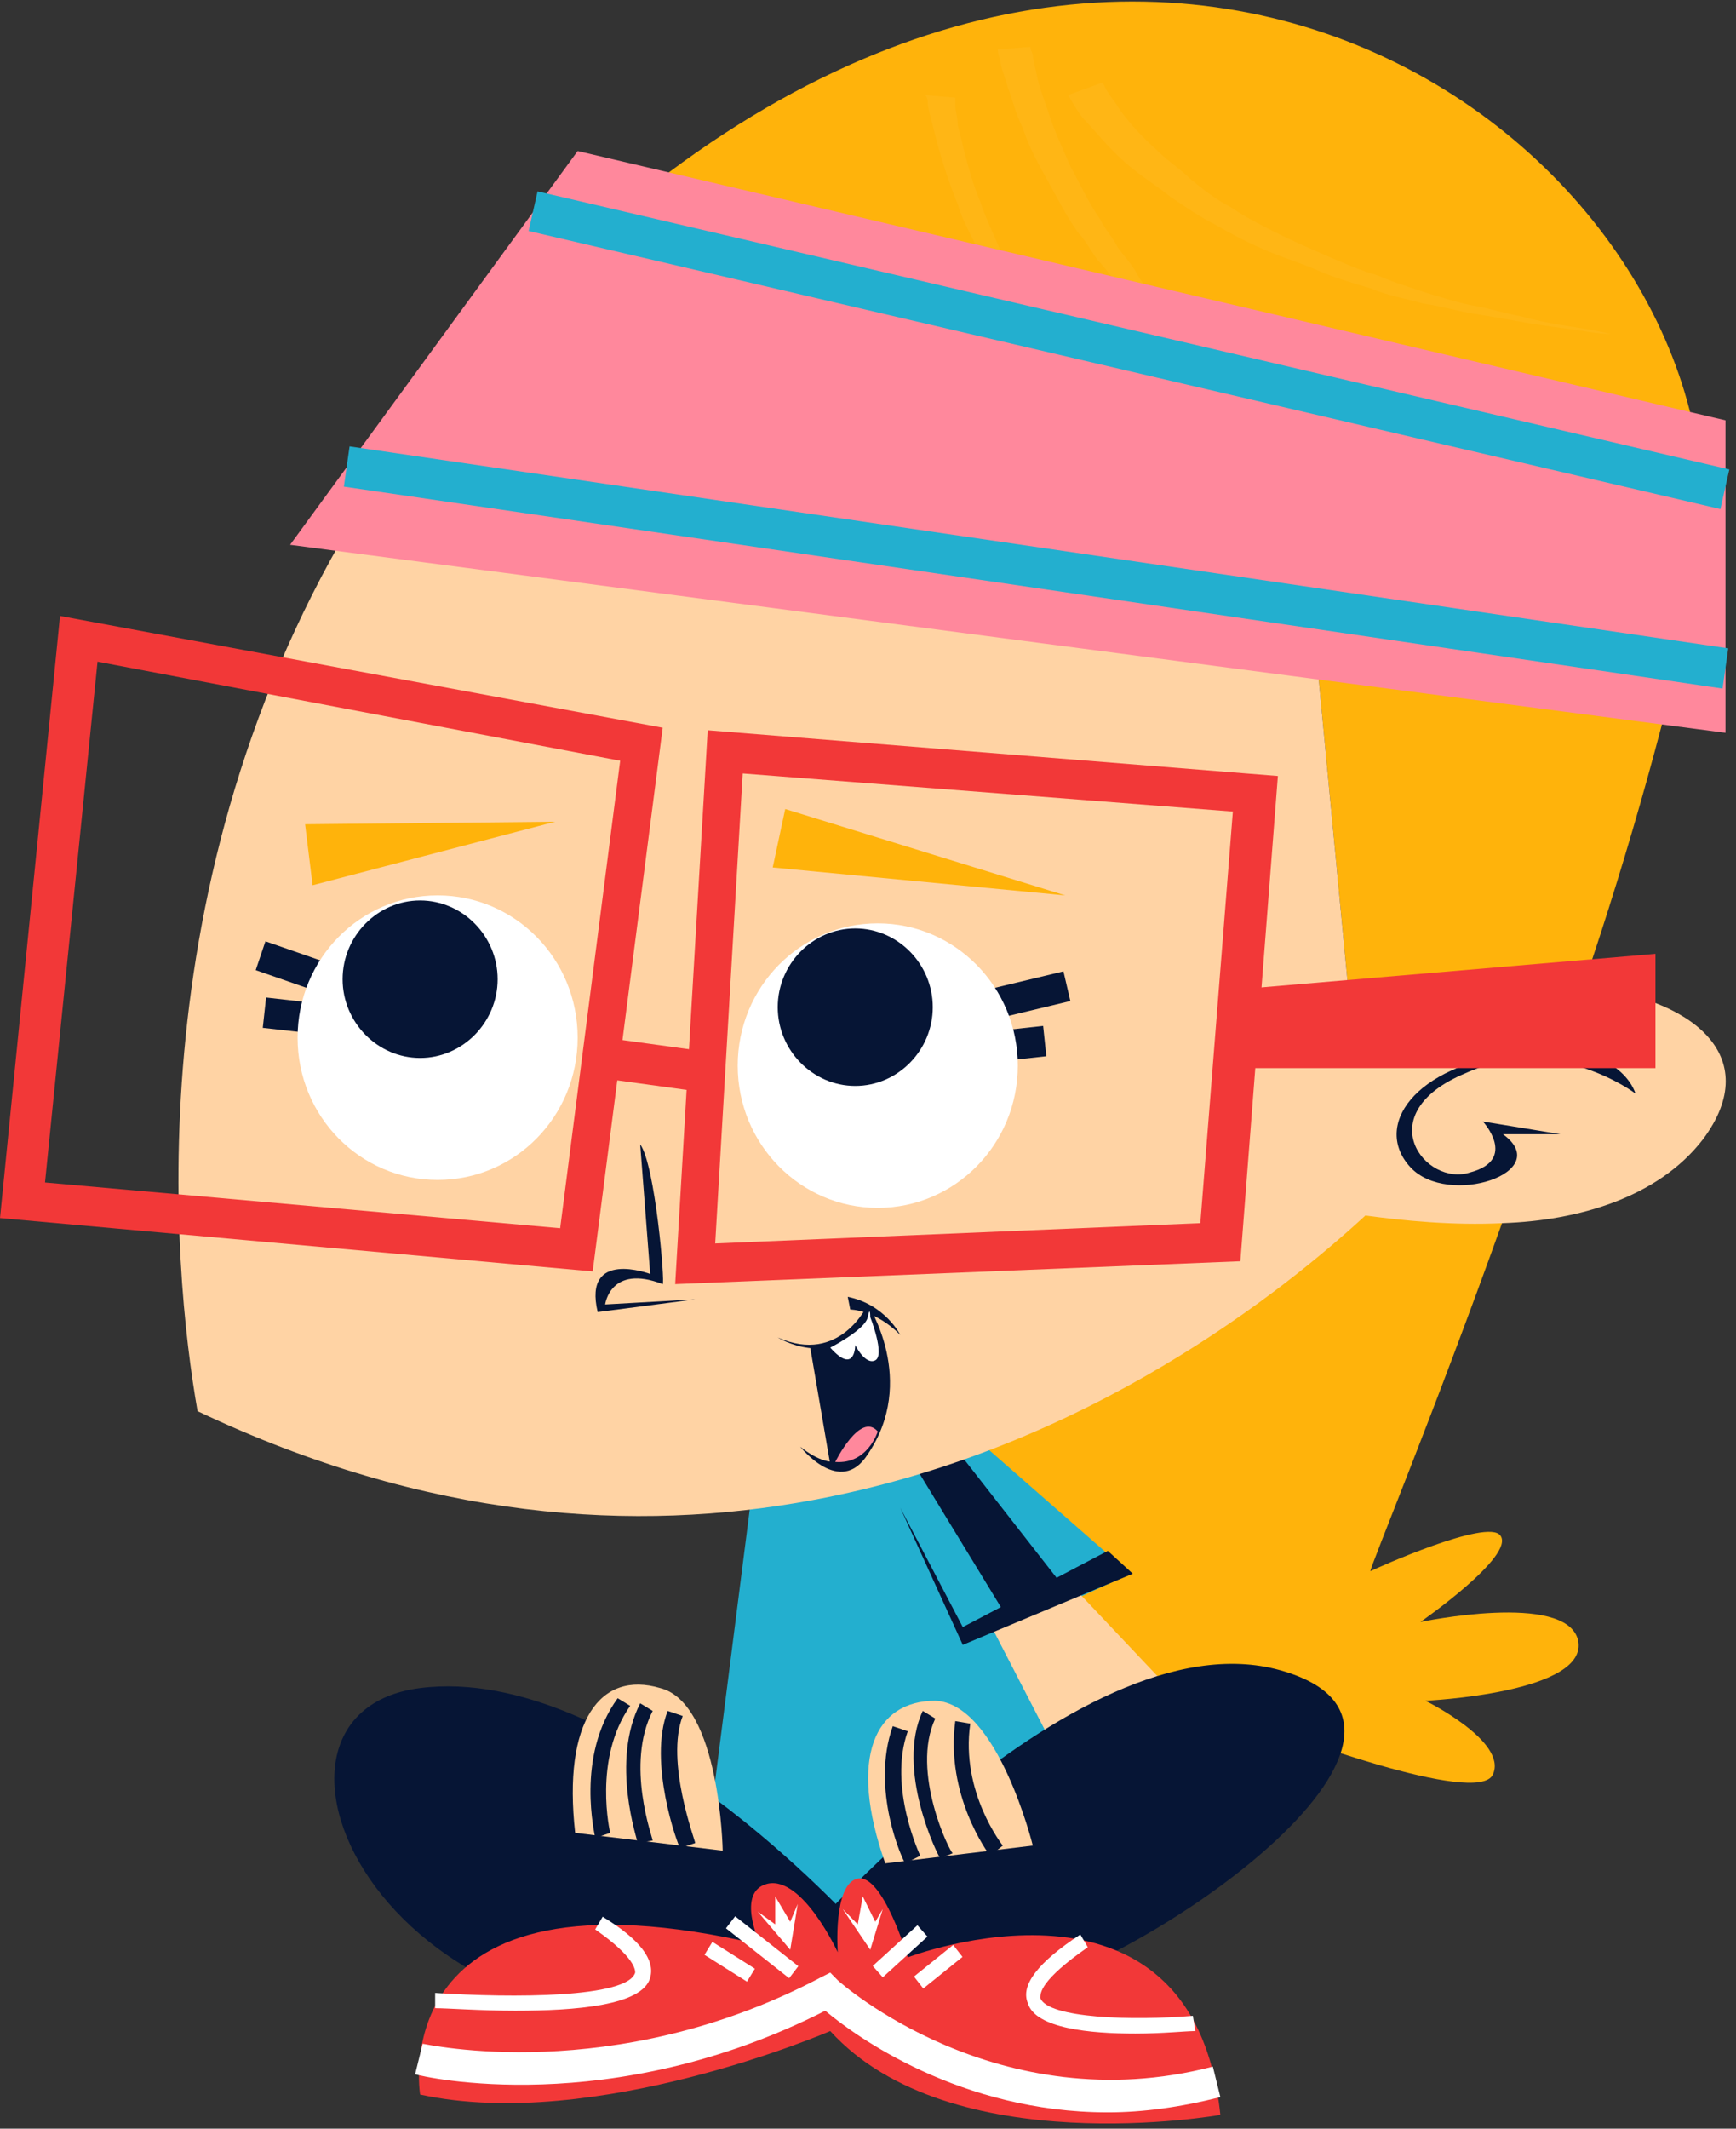 <?xml version="1.0" encoding="UTF-8"?> <svg xmlns="http://www.w3.org/2000/svg" width="124" height="152" viewBox="0 0 124 152" fill="none"><rect x="0" y="0" width="124" height="152" fill="#333333" stroke="none"/> <path d="M101.815 121.445C101.815 121.445 107.709 124.348 106.637 126.706C105.566 129.065 91.276 123.622 91.276 123.622L57.873 127.976L58.052 106.932C77.701 103.304 91.812 91.875 97.528 86.614C100.207 86.977 103.601 87.34 107.352 87.158C102.351 101.127 97.885 111.83 97.885 112.193C98.242 112.012 106.28 108.383 107.173 109.653C108.245 111.105 101.457 115.821 101.457 115.821C101.457 115.821 111.818 113.644 112.711 117.091C113.604 120.901 101.815 121.445 101.815 121.445Z" fill="#FFB30B"></path> <path d="M84.31 125.436L76.272 132.874L57.695 139.768L50.193 134.144L54.123 103.304L65.197 98.769L80.737 112.375L74.843 115.096L84.31 125.436Z" fill="#23AFCF"></path> <path d="M70.556 115.64L76.272 126.706L85.024 122.171L76.45 113.1L70.556 115.64Z" fill="#FFD3A4"></path> <path d="M80.915 112.374L68.769 117.454L64.304 107.658L68.769 116.184L79.129 110.742L80.915 112.374Z" fill="#061535"></path> <path d="M76.093 113.463L71.806 115.277L64.84 103.848L67.876 102.941L76.093 113.463Z" fill="#061535"></path> <path d="M55.373 140.675C55.373 140.675 76.629 115.096 91.455 119.268C106.28 123.441 81.273 141.038 70.377 142.852L55.373 140.675Z" fill="#061535"></path> <path d="M121.106 41.623C119.32 50.15 116.462 60.49 113.068 70.468C107.888 69.924 101.458 71.012 96.635 74.096L93.241 38.539C93.241 38.539 43.048 37.814 26.615 34.911C30.902 28.199 36.618 21.486 43.763 15.5C86.453 -20.602 126.643 14.593 121.106 41.623Z" fill="#FFB30B"></path> <g opacity="0.2"> <path opacity="0.2" d="M68.234 6.973C68.234 6.973 68.234 7.154 68.234 7.517C68.234 7.88 68.413 8.424 68.413 8.969C68.77 10.238 69.127 12.234 70.02 14.411C70.377 15.499 70.913 16.588 71.449 17.858C72.164 18.946 72.7 20.398 73.414 21.486C73.771 22.03 74.129 22.756 74.664 23.3C75.2 23.845 75.558 24.57 76.093 25.114C76.987 26.384 78.058 27.473 79.13 28.743C80.202 29.831 81.452 30.92 82.524 32.008C83.774 32.915 85.025 33.822 86.096 34.729C87.347 35.455 88.597 36.181 89.669 36.906C90.74 37.632 91.991 37.995 93.062 38.539C94.134 39.083 95.027 39.627 96.099 39.809C96.992 40.172 97.707 40.353 98.421 40.716C99.671 41.26 100.386 41.442 100.386 41.442C100.386 41.442 99.671 41.26 98.243 40.716C97.528 40.535 96.814 40.172 95.92 39.99C95.027 39.809 93.956 39.265 92.884 38.902C91.812 38.358 90.562 37.995 89.311 37.269C88.061 36.544 86.811 35.818 85.56 35.092C84.31 34.185 83.06 33.459 81.809 32.371C80.559 31.282 79.309 30.375 78.237 29.287C77.165 28.198 75.915 27.11 75.022 25.84C74.486 25.296 73.95 24.57 73.593 24.026C73.235 23.3 72.7 22.756 72.342 22.03C71.449 20.76 70.735 19.491 70.02 18.221C69.484 16.951 68.77 15.862 68.413 14.592C67.519 12.415 66.984 10.42 66.626 8.969C66.448 8.243 66.269 7.699 66.269 7.336C66.269 6.973 66.091 6.792 66.091 6.792L68.234 6.973Z" fill="white"></path> <path opacity="0.2" d="M73.593 3.345C73.593 3.345 73.593 3.526 73.772 3.889C73.772 4.252 73.95 4.796 74.129 5.703C74.307 6.429 74.665 7.336 75.022 8.424C75.379 9.513 75.915 10.601 76.451 11.871C77.165 13.141 77.701 14.411 78.594 15.681C78.951 16.407 79.487 16.951 79.845 17.676C80.38 18.402 80.916 18.946 81.274 19.672C82.167 21.123 83.596 22.393 84.667 23.663C85.918 24.933 87.168 26.203 88.597 27.473C90.026 28.561 91.455 29.831 92.884 30.92C94.313 32.008 95.742 33.097 97.35 33.822C98.779 34.729 100.208 35.455 101.637 36.362C103.065 37.088 104.494 37.632 105.566 38.358C106.817 38.902 107.888 39.446 108.96 39.809C110.032 40.172 110.925 40.535 111.639 40.898C113.068 41.442 113.961 41.805 113.961 41.805C113.961 41.805 113.068 41.442 111.639 40.898C110.925 40.716 110.032 40.353 108.96 39.99C107.888 39.628 106.638 39.265 105.388 38.539C104.137 37.995 102.708 37.451 101.279 36.725C99.85 35.999 98.421 35.274 96.814 34.367C95.206 33.641 93.777 32.552 92.17 31.464C90.562 30.557 89.133 29.287 87.704 28.198C86.275 27.11 84.846 25.659 83.596 24.57C82.345 23.119 80.916 22.03 80.023 20.579C79.487 19.853 78.951 19.128 78.416 18.584C77.88 17.858 77.522 17.132 76.987 16.588C76.094 15.318 75.379 13.867 74.665 12.597C73.95 11.327 73.414 10.239 73.057 9.15C72.521 8.062 72.343 7.154 71.985 6.247C71.807 5.522 71.449 4.796 71.449 4.252C71.271 3.889 71.271 3.526 71.271 3.526L73.593 3.345Z" fill="white"></path> <path opacity="0.2" d="M78.773 5.887C78.773 5.887 78.951 6.431 79.666 7.338C80.202 8.245 81.273 9.515 82.702 10.785C83.417 11.511 84.31 12.055 85.025 12.78C85.918 13.506 86.811 14.232 87.882 14.776C88.954 15.502 90.026 16.046 91.098 16.59C92.169 17.134 93.42 17.679 94.67 18.223C95.92 18.767 97.171 19.311 98.421 19.674C99.671 20.218 100.922 20.581 101.994 20.944C103.244 21.307 104.316 21.67 105.387 21.851C106.459 22.033 107.531 22.395 108.603 22.577C110.567 23.121 112.175 23.302 113.247 23.484C114.318 23.665 115.033 23.847 115.033 23.847C115.033 23.847 114.318 23.847 113.247 23.665C112.175 23.484 110.389 23.302 108.424 22.94C107.352 22.758 106.459 22.577 105.209 22.395C104.137 22.214 102.887 21.851 101.636 21.67C100.386 21.307 99.136 21.125 97.885 20.581C96.635 20.218 95.385 19.856 94.134 19.311C92.884 18.767 91.633 18.404 90.383 17.86C89.133 17.316 88.061 16.772 86.811 16.046C85.739 15.502 84.667 14.776 83.596 14.05C82.702 13.325 81.809 12.78 80.916 12.055C79.309 10.785 78.237 9.334 77.344 8.427C76.629 7.519 76.272 6.612 76.272 6.794L78.773 5.887Z" fill="white"></path> </g> <path d="M121.642 81.353C118.427 85.526 112.711 87.158 107.352 87.34C103.779 87.521 100.207 87.158 97.528 86.796C91.812 92.057 77.701 103.486 58.052 107.114C45.37 109.472 30.544 108.565 14.111 100.765C12.325 90.605 9.467 61.579 26.615 34.911C43.048 37.632 93.241 38.539 93.241 38.539L96.635 74.097C101.636 71.013 107.888 69.924 113.068 70.468C120.749 71.194 126.107 75.367 121.642 81.353Z" fill="#FFD3A4"></path> <path d="M98.242 112.919L97.349 111.831L98.242 112.919Z" fill="#061535"></path> <path d="M45.728 81.716L46.442 90.968C46.442 90.968 41.619 89.154 42.691 93.689L49.657 92.782L43.227 93.145C43.227 93.145 43.584 90.243 47.335 91.694C47.514 91.694 46.799 83.168 45.728 81.716Z" fill="#061535"></path> <path d="M123.249 52.326L20.72 38.902L41.262 10.783L123.249 30.013V52.326Z" fill="#FF889C"></path> <path d="M24.969 31.875L24.561 34.748L123.039 49.168L123.447 46.295L24.969 31.875Z" fill="#23AFCF"></path> <path d="M38.397 13.664L37.758 16.494L122.886 36.35L123.525 33.521L38.397 13.664Z" fill="#23AFCF"></path> <path d="M116.819 78.087C116.819 78.087 115.747 74.096 108.424 75.185C100.922 76.092 98.064 80.446 100.743 83.348C103.423 86.251 111.103 83.711 107.352 80.99H111.46L105.923 80.083C105.923 80.083 108.424 82.804 105.03 83.711C101.815 84.8 97.707 79.539 104.673 76.636C111.103 73.733 116.819 78.087 116.819 78.087Z" fill="#061535"></path> <path d="M61.268 137.591C61.268 137.591 44.299 118.724 30.009 120.538C15.719 122.353 27.33 148.839 55.373 143.759L61.268 137.591Z" fill="#061535"></path> <path d="M59.839 139.405C59.839 139.405 59.481 134.507 61.268 134.144C63.054 133.781 64.84 139.768 64.84 139.768C64.84 139.768 85.203 131.967 87.168 151.016C87.168 151.016 67.877 154.463 59.303 145.029C59.303 145.029 42.512 152.286 30.009 149.564C30.009 149.564 27.151 132.512 54.301 138.861C54.301 138.861 52.515 135.051 54.837 134.507C57.338 133.963 59.839 139.405 59.839 139.405Z" fill="#F23838"></path> <path d="M79.13 150.835C68.591 150.835 61.089 145.392 58.946 143.578C43.584 151.379 30.188 148.295 29.652 148.114L30.188 145.937C30.366 145.937 43.763 149.021 58.588 141.22L59.303 140.857L59.839 141.401C60.017 141.583 71.271 151.56 86.632 147.569L87.168 149.746C84.31 150.472 81.631 150.835 79.13 150.835Z" fill="white"></path> <path d="M36.797 143.578C34.296 143.578 31.974 143.397 31.081 143.397V142.308C36.618 142.671 44.835 142.671 45.37 140.857C45.37 140.675 45.37 139.768 42.513 137.773L43.048 136.866C45.728 138.498 46.8 139.95 46.442 141.22C45.906 143.215 41.084 143.578 36.797 143.578Z" fill="white"></path> <path d="M81.095 145.211C77.88 145.211 73.95 144.848 73.415 143.034C72.879 141.764 74.129 140.131 77.166 138.136L77.701 139.043C74.308 141.401 74.308 142.308 74.308 142.671C74.844 144.122 80.917 144.304 85.204 143.941L85.382 145.03C84.668 145.03 83.06 145.211 81.095 145.211Z" fill="white"></path> <path d="M56.445 139.224L54.123 136.503L55.373 137.41V135.415L56.445 137.229L56.981 135.959L56.445 139.224Z" fill="white"></path> <path d="M62.161 139.224L60.196 136.322L61.268 137.41L61.625 135.415L62.518 137.229L63.054 136.322L62.161 139.224Z" fill="white"></path> <path d="M50.886 138.663L50.32 139.588L53.355 141.503L53.92 140.578L50.886 138.663Z" fill="white"></path> <path d="M52.512 136.834L51.854 137.693L56.366 141.257L57.024 140.398L52.512 136.834Z" fill="white"></path> <path d="M65.531 137.476L62.339 140.383L63.055 141.193L66.246 138.286L65.531 137.476Z" fill="white"></path> <path d="M68.083 138.884L65.283 141.139L65.949 141.992L68.749 139.737L68.083 138.884Z" fill="white"></path> <path d="M63.232 133.056L73.771 131.786C73.771 131.786 71.27 121.627 66.805 121.446C62.518 121.446 60.553 125.437 63.232 133.056Z" fill="#FFD3A4"></path> <path d="M70.734 132.513C70.556 132.331 67.519 128.159 68.234 122.898L69.305 123.079C68.591 127.978 71.628 131.787 71.628 131.787L70.734 132.513Z" fill="#061535"></path> <path d="M67.162 132.693C66.983 132.512 63.947 126.344 65.912 122.171L66.805 122.716C65.019 126.525 67.876 132.331 68.055 132.331L67.162 132.693Z" fill="#061535"></path> <path d="M64.662 133.056C64.483 132.875 62.161 127.795 63.769 123.26L64.84 123.623C63.411 127.614 65.733 132.512 65.733 132.512L64.662 133.056Z" fill="#061535"></path> <path d="M41.083 130.879L51.622 132.149C51.622 132.149 51.443 121.627 47.157 120.539C42.87 119.269 40.19 122.897 41.083 130.879Z" fill="#FFD3A4"></path> <path d="M48.585 131.968C48.407 131.786 46.263 125.8 47.692 122.171L48.764 122.534C47.514 125.8 49.657 131.424 49.657 131.605L48.585 131.968Z" fill="#061535"></path> <path d="M45.549 131.606C45.549 131.424 43.584 125.8 45.727 121.628L46.62 122.172C44.656 125.982 46.62 131.243 46.62 131.424L45.549 131.606Z" fill="#061535"></path> <path d="M42.512 131.242C42.512 131.061 41.083 125.437 44.12 121.265L45.013 121.809C42.334 125.619 43.584 130.88 43.584 130.88L42.512 131.242Z" fill="#061535"></path> <path d="M60.732 93.507C60.732 93.507 62.518 93.507 64.304 95.322C64.304 95.322 63.232 93.145 60.553 92.601L60.732 93.507Z" fill="#061535"></path> <path d="M61.982 93.871L60.553 95.504L58.946 96.048L57.874 96.23L59.303 104.574L60.374 104.756L61.625 104.03L62.518 102.398L63.054 100.583L63.411 99.314V97.681L63.054 95.867L61.982 93.871Z" fill="#061535"></path> <path d="M61.982 93.144C61.982 93.144 60.017 97.498 55.552 95.503C55.552 95.503 59.303 97.861 61.982 94.414C61.982 94.414 64.126 97.317 62.697 100.945C61.446 104.574 59.66 105.299 57.159 103.304C57.159 103.304 60.017 106.932 61.982 103.848C65.555 98.587 61.982 93.144 61.982 93.144Z" fill="#061535"></path> <path d="M62.697 102.216C62.697 102.216 61.982 104.575 59.66 104.393C59.66 104.393 61.446 100.764 62.697 102.216Z" fill="#FF889C"></path> <path d="M59.303 96.229C59.303 96.229 61.804 94.959 61.982 94.052C62.161 93.145 62.161 94.052 62.161 94.052C62.161 94.052 63.233 96.773 62.518 97.136C61.804 97.499 61.089 96.047 61.089 96.047C61.089 96.047 61.089 98.224 59.303 96.229Z" fill="white"></path> <path d="M21.792 58.858L39.654 58.676L22.328 63.212L21.792 58.858Z" fill="#FFB30B"></path> <path d="M56.087 57.769L76.093 63.938L55.194 61.942L56.087 57.769Z" fill="#FFB30B"></path> <path d="M42.334 90.787L0 86.977L4.287 43.982L47.335 51.964L42.334 90.787ZM3.215 84.437L40.011 87.703L44.298 54.322L6.966 47.247L3.215 84.437Z" fill="#F23838"></path> <path d="M48.228 91.694L50.55 52.145L91.276 55.411L88.597 90.061L48.228 91.694ZM53.051 55.23L51.086 88.791L85.739 87.34L88.061 57.951L53.051 55.23Z" fill="#F23838"></path> <path d="M118.247 76.273H88.418V70.65L118.247 68.11V76.273Z" fill="#F23838"></path> <path d="M42.787 74.037L42.403 76.913L50.192 77.984L50.576 75.108L42.787 74.037Z" fill="#F23838"></path> <path d="M75.96 69.362L69.702 70.864L70.195 72.982L76.453 71.48L75.96 69.362Z" fill="#061535"></path> <path d="M74.509 73.257L69.714 73.782L69.944 75.946L74.738 75.422L74.509 73.257Z" fill="#061535"></path> <path d="M62.696 86.251C68.221 86.251 72.699 81.703 72.699 76.092C72.699 70.481 68.221 65.933 62.696 65.933C57.172 65.933 52.693 70.481 52.693 76.092C52.693 81.703 57.172 86.251 62.696 86.251Z" fill="white"></path> <path d="M66.626 71.919C66.626 75.003 64.126 77.543 61.089 77.543C58.052 77.543 55.552 75.003 55.552 71.919C55.552 68.835 58.052 66.295 61.089 66.295C64.126 66.295 66.626 68.835 66.626 71.919Z" fill="#061535"></path> <path d="M18.96 67.216L18.265 69.275L24.686 71.509L25.381 69.45L18.96 67.216Z" fill="#061535"></path> <path d="M19.006 71.23L18.769 73.394L24.095 73.994L24.332 71.831L19.006 71.23Z" fill="#061535"></path> <path d="M41.261 74.096C41.261 79.72 36.796 84.255 31.259 84.255C25.721 84.255 21.256 79.72 21.256 74.096C21.256 68.472 25.721 63.937 31.259 63.937C36.796 63.937 41.261 68.472 41.261 74.096Z" fill="white"></path> <path d="M35.545 69.923C35.545 73.007 33.045 75.546 30.008 75.546C26.972 75.546 24.471 73.007 24.471 69.923C24.471 66.839 26.972 64.299 30.008 64.299C33.045 64.299 35.545 66.839 35.545 69.923Z" fill="#061535"></path> </svg> 